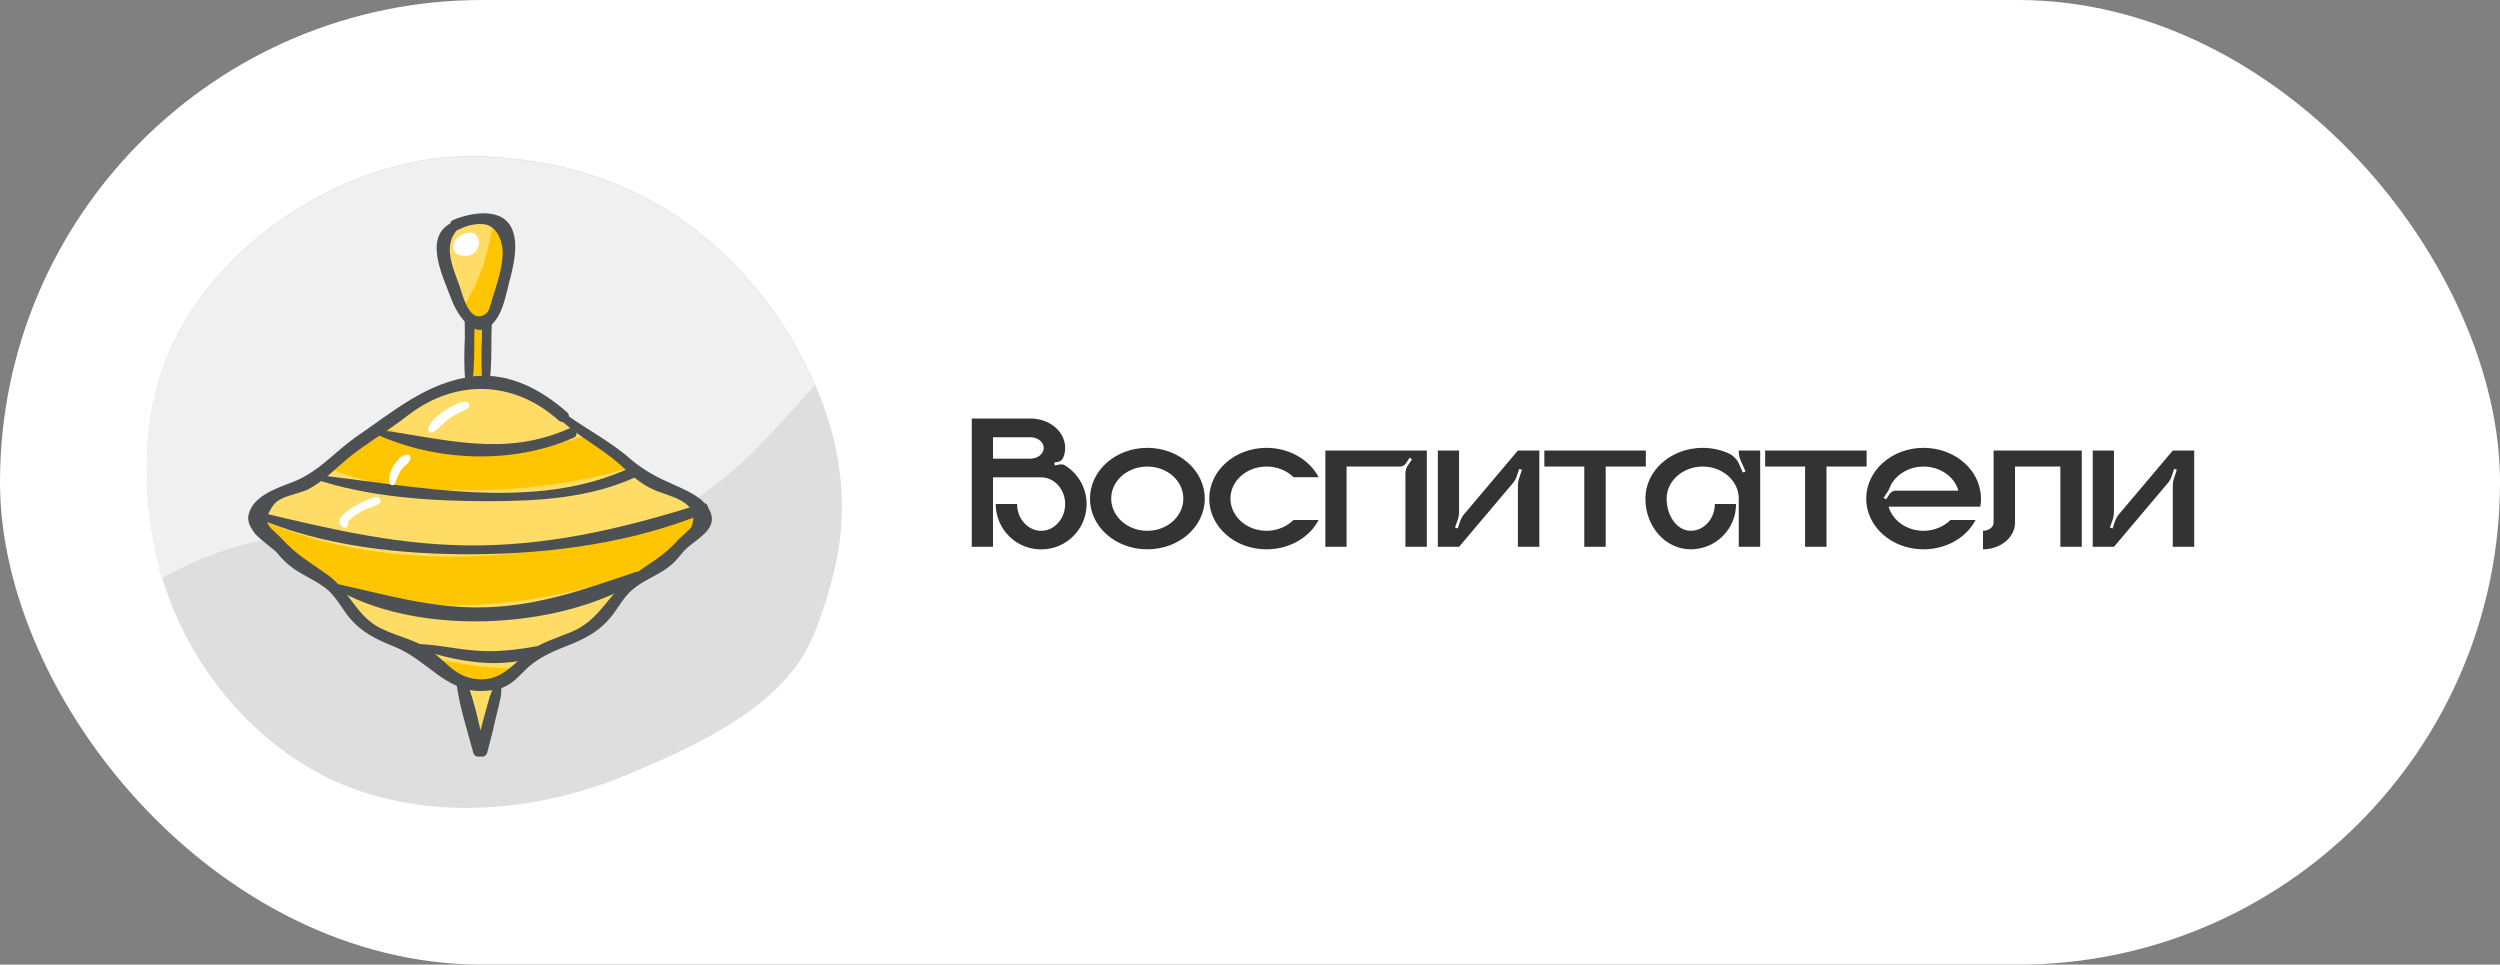 <?xml version="1.0" encoding="UTF-8"?> <svg xmlns="http://www.w3.org/2000/svg" width="311" height="120" viewBox="0 0 311 120" fill="none"><rect x="0" y="0" width="311" height="120" fill="#808080" stroke="none"/><rect width="311" height="120" rx="60" fill="white"></rect><path d="M132.48 57.896C134.16 58.928 135.264 60.824 135.168 62.96C135.048 65.864 132.696 68.216 129.792 68.336C126.552 68.504 123.864 65.912 123.864 62.696H126.528C126.528 64.544 127.872 66.032 129.528 66.032C131.16 66.032 132.504 64.544 132.504 62.696C132.504 60.872 131.16 59.384 129.528 59.384H123.528V68.024H120.888V52.064H128.184C130.584 52.064 132.504 53.696 132.504 55.712C132.504 56.144 132.432 56.552 132.264 56.936C132.144 57.224 131.904 57.416 131.592 57.464L131.16 57.536L131.208 57.896L131.88 57.776C132.096 57.752 132.312 57.776 132.48 57.896ZM128.184 57.056C129.096 57.056 129.84 56.456 129.84 55.712C129.84 54.992 129.096 54.392 128.184 54.392H123.528V57.056H128.184ZM142.72 55.712C146.68 55.712 149.872 58.544 149.872 62.024C149.872 65.528 146.68 68.336 142.72 68.336C138.784 68.336 135.592 65.528 135.592 62.024C135.592 58.544 138.784 55.712 142.72 55.712ZM142.72 66.032C145.216 66.032 147.208 64.232 147.208 62.024C147.208 59.816 145.216 58.04 142.72 58.04C140.248 58.04 138.232 59.816 138.232 62.024C138.232 64.232 140.248 66.032 142.72 66.032ZM157.556 66.032C158.9 66.032 160.076 65.504 160.916 64.688H164.036C162.908 66.848 160.436 68.336 157.556 68.336C153.62 68.336 150.428 65.528 150.428 62.024C150.428 58.544 153.62 55.712 157.556 55.712C160.436 55.712 162.908 57.224 164.036 59.36H160.916C160.076 58.544 158.9 58.04 157.556 58.04C155.084 58.04 153.068 59.816 153.068 62.024C153.068 64.232 155.084 66.032 157.556 66.032ZM164.875 56.048H177.499V68.024H174.835V58.904C174.835 58.544 174.931 58.208 175.123 57.92L175.651 57.152L175.363 56.936L174.883 57.656C174.715 57.896 174.451 58.04 174.139 58.04H167.515V68.024H164.875V56.048ZM188.827 56.048H191.491V68.024H188.827V60.368C188.827 60.08 188.875 59.792 188.971 59.528L189.331 58.424L188.995 58.328L188.683 59.24C188.563 59.576 188.419 59.864 188.179 60.128L181.507 68.024H178.867V56.048H181.507V63.704C181.507 63.992 181.459 64.256 181.387 64.544L181.003 65.624L181.339 65.744L181.651 64.808C181.771 64.496 181.939 64.184 182.155 63.944L188.827 56.048ZM192.115 56.048H204.74V58.04H199.748V68.024H197.084V58.04H192.115V56.048ZM216.302 56.048H218.966V68.024H216.302V62.024C216.302 59.84 214.31 58.04 211.814 58.04C209.342 58.04 207.326 59.84 207.326 62.024C207.326 64.232 208.67 66.032 210.326 66.032C211.982 66.032 213.326 64.52 213.326 62.696H215.966C215.966 65.816 213.446 68.336 210.326 68.336C207.206 68.336 204.686 65.528 204.686 62.024C204.686 58.544 207.878 55.712 211.814 55.712C212.942 55.712 214.022 55.952 214.958 56.36C215.582 56.624 216.062 57.104 216.35 57.728L216.806 58.784L217.142 58.64L216.542 57.296C216.398 56.96 216.302 56.576 216.302 56.216V56.048ZM219.584 56.048H232.208V58.04H227.216V68.024H224.552V58.04H219.584V56.048ZM246.435 62.024C246.435 62.36 246.411 62.696 246.339 63.032H234.939C235.443 64.76 237.195 66.032 239.283 66.032C240.627 66.032 241.803 65.504 242.643 64.688H245.763C244.635 66.848 242.163 68.336 239.283 68.336C235.347 68.336 232.155 65.528 232.155 62.024C232.155 58.544 235.347 55.712 239.283 55.712C242.859 55.712 245.811 58.016 246.339 61.04C246.411 61.352 246.435 61.688 246.435 62.024ZM235.827 61.04H243.627C243.147 59.312 241.371 58.04 239.283 58.04C237.339 58.04 235.659 59.168 235.059 60.704C234.987 60.896 234.891 61.088 234.771 61.256L234.315 61.928L234.627 62.12L235.083 61.424C235.251 61.184 235.515 61.04 235.827 61.04ZM248.004 56.048H258.972V68.024H256.308V58.04H250.668V65.024C250.668 66.848 248.868 68.336 246.684 68.336V66.032C247.404 66.032 248.004 65.576 248.004 65.024V56.048ZM270.296 56.048H272.96V68.024H270.296V60.368C270.296 60.08 270.344 59.792 270.44 59.528L270.8 58.424L270.464 58.328L270.152 59.24C270.032 59.576 269.888 59.864 269.648 60.128L262.976 68.024H260.336V56.048H262.976V63.704C262.976 63.992 262.928 64.256 262.856 64.544L262.472 65.624L262.808 65.744L263.12 64.808C263.24 64.496 263.408 64.184 263.624 63.944L270.296 56.048Z" fill="#333333"></path><path d="M24.806 82.073C28.696 88.233 34.127 93.439 40.438 96.593C52.18 102.459 66.71 101.213 78.379 96.226C85.498 93.219 94.598 89.186 99.294 82.513C101.349 79.579 102.744 75.106 103.624 71.586C105.606 64.033 104.872 56.406 101.936 49.146C97.533 38.146 89.167 28.613 78.526 23.699C72.655 20.986 66.637 19.739 60.252 19.446C44.988 18.713 28.109 28.759 21.431 42.839C17.468 51.346 17.541 61.759 19.816 70.706C20.917 74.666 22.605 78.552 24.806 82.073Z" fill="#DEDEDE"></path><path d="M20.183 71.953C20.403 71.807 20.55 71.733 20.77 71.587C26.421 68.433 32.952 66.673 39.337 66.307C48.731 65.72 57.464 70.413 66.784 69.973C71.921 69.68 76.838 67.847 81.388 65.353C85.791 62.86 89.974 59.853 93.57 56.333C96.285 53.62 98.854 50.76 101.349 47.9C96.799 37.413 88.727 28.467 78.526 23.773C72.655 21.06 66.637 19.813 60.252 19.52C44.988 18.787 28.109 28.833 21.431 42.913C17.468 51.347 17.541 61.76 19.816 70.707C19.963 71.073 20.036 71.513 20.183 71.953Z" fill="#F0F0F0"></path><path d="M58.345 46.947C58.345 47.387 58.418 47.827 58.639 48.267C58.859 48.634 59.299 48.927 59.739 48.854C60.4 48.707 60.62 47.827 60.62 47.094C60.62 45.7 61.501 38.367 59.666 38.587C57.244 38.954 58.272 45.554 58.345 46.947Z" fill="#FEC601"></path><path d="M62.013 85.226C61.279 87.939 60.618 90.726 59.885 93.439C59.811 93.293 59.811 93.219 59.738 93.073C59.664 93.219 59.664 93.293 59.591 93.439C58.857 90.726 58.197 87.939 57.463 85.226C57.903 84.639 58.197 84.126 58.857 83.686C59.518 83.246 60.325 83.026 60.986 83.319C61.646 83.613 62.233 84.493 62.013 85.226Z" fill="#FEDC66"></path><path d="M61.794 85.007C60.987 85.961 60.767 87.281 60.4 88.528C59.96 90.067 59.593 91.681 59.153 93.221C59.666 93.221 60.106 93.221 60.62 93.221C60.547 93.074 60.547 93.001 60.473 92.854C60.18 92.121 59.299 92.121 59.006 92.854C58.932 93.001 58.932 93.074 58.859 93.221C59.373 93.221 59.813 93.221 60.327 93.221C59.666 90.507 59.153 87.647 58.125 85.007C57.905 84.347 56.731 84.347 56.804 85.154C57.171 87.941 58.125 90.801 58.859 93.588C59.079 94.394 60.033 94.248 60.327 93.588C60.4 93.441 60.4 93.368 60.473 93.221C59.96 93.221 59.519 93.221 59.006 93.221C59.079 93.368 59.079 93.441 59.153 93.588C59.373 94.248 60.4 94.394 60.62 93.588C61.06 91.974 61.428 90.434 61.794 88.821C62.088 87.574 62.528 86.328 62.308 85.081C62.308 84.934 61.941 84.861 61.794 85.007Z" fill="#4D5154"></path><path d="M70.014 51.861C71.115 52.961 72.583 53.694 73.977 54.574C75.591 55.601 77.059 56.774 78.38 58.021C79.041 58.607 79.628 59.267 80.362 59.707C81.022 60.074 81.756 60.294 82.49 60.587C83.664 61.027 84.765 61.541 85.792 62.127C86.526 62.567 87.187 63.007 87.627 63.667C87.994 64.327 87.994 65.207 87.333 65.721C87.04 65.941 86.673 66.087 86.379 66.234C85.205 66.894 84.765 68.067 83.958 68.947C82.49 70.561 79.995 71.294 78.307 72.834C76.619 74.301 75.885 76.427 74.05 77.894C71.922 79.581 68.62 79.947 66.345 81.561C64.657 82.807 63.483 84.861 61.281 85.227H58.272C56.071 84.861 54.896 82.807 53.208 81.561C51.007 79.947 47.704 79.581 45.503 77.894C43.742 76.501 42.934 74.374 41.246 72.834C39.558 71.367 37.063 70.634 35.596 68.947C34.788 67.994 34.275 66.821 33.174 66.234C32.88 66.087 32.513 65.941 32.22 65.721C31.559 65.207 31.559 64.327 31.926 63.667C32.293 63.007 33.027 62.567 33.761 62.127C34.788 61.541 35.889 61.027 37.063 60.587C37.797 60.294 38.531 60.074 39.191 59.707C39.999 59.267 40.586 58.607 41.173 58.021C42.494 56.701 43.962 55.527 45.576 54.574C46.971 53.694 48.438 52.961 49.539 51.861C52.401 49.147 56.438 47.754 60.4 47.534C63.483 47.314 67.812 49.661 70.014 51.861Z" fill="#FEDC66"></path><path d="M72.216 53.474C71.409 52.961 70.675 52.447 70.014 51.861C67.739 49.734 63.483 47.387 60.4 47.534C56.511 47.754 52.401 49.147 49.539 51.861C49.246 52.154 48.879 52.447 48.512 52.667C55.924 55.527 64.437 55.601 72.216 53.474Z" fill="#FEDC66"></path><path d="M50.858 60.66C58.124 61.32 65.683 61.027 72.875 59.56C74.783 59.193 76.691 58.68 78.525 58.093L78.452 58.02C77.131 56.7 75.663 55.527 74.049 54.573C73.829 54.427 73.608 54.28 73.388 54.133C70.306 55.013 67.077 55.527 63.921 55.747C58.491 56.04 52.913 55.307 47.85 53.18C47.116 53.62 46.382 54.06 45.648 54.5C44.033 55.527 42.566 56.7 41.245 57.947C41.171 58.02 41.025 58.167 40.951 58.24C44.033 59.56 47.336 60.367 50.858 60.66Z" fill="#FEC601"></path><path d="M41.685 73.273C45.208 74.227 48.803 74.96 52.546 75.18C57.243 75.547 62.013 75.18 66.637 74.447C71.921 73.567 77.058 72.1 82.121 70.413C82.782 69.973 83.369 69.533 83.883 69.02C84.69 68.067 85.204 66.893 86.304 66.307C86.598 66.16 86.965 66.013 87.258 65.793C87.919 65.28 87.919 64.4 87.552 63.74C87.405 63.52 87.258 63.373 87.112 63.227C86.378 63.52 85.717 63.74 84.983 64.033C76.03 67.187 66.637 69.093 57.096 69.24C48.657 69.313 39.483 68.067 31.704 64.253C31.558 64.767 31.704 65.353 32.218 65.72C32.512 65.94 32.879 66.087 33.172 66.233C34.346 66.893 34.787 68.067 35.594 68.947C37.062 70.56 39.557 71.293 41.245 72.833C41.391 72.98 41.538 73.127 41.685 73.273Z" fill="#FEC601"></path><path d="M58.491 81.707C60.913 82 63.334 82.147 65.756 82.073C65.976 81.927 66.197 81.707 66.343 81.56C68.545 79.947 71.847 79.58 74.049 77.893C75.81 76.5 76.617 74.373 78.305 72.833L78.379 72.76C67.004 76.133 54.381 77.893 42.859 74.667C43.667 75.767 44.401 76.94 45.501 77.893C47.116 79.14 49.244 79.653 51.225 80.46C53.647 80.9 56.069 81.413 58.491 81.707Z" fill="#FEDC66"></path><path d="M58.565 82.734C56.877 82.514 55.189 82.147 53.574 81.854C55.115 83.1 56.216 84.934 58.271 85.227H61.28C62.674 85.007 63.702 84.127 64.656 83.174C62.601 83.174 60.619 83.027 58.565 82.734Z" fill="#FEC601"></path><path d="M58.125 36.679C57.684 38.293 57.831 40.199 57.831 41.886C57.758 43.793 57.684 45.626 57.905 47.533C57.978 48.046 58.712 48.046 58.785 47.533C59.005 45.626 59.005 43.793 59.005 41.886C59.005 40.199 59.299 38.293 58.859 36.679C58.639 36.313 58.198 36.313 58.125 36.679Z" fill="#4D5154"></path><path d="M60.254 36.679C59.813 38.293 59.96 40.199 59.96 41.886C59.887 43.793 59.813 45.626 60.033 47.533C60.107 48.046 60.841 48.046 60.914 47.533C61.134 45.626 61.134 43.793 61.134 41.886C61.134 40.199 61.428 38.293 60.987 36.679C60.841 36.313 60.327 36.313 60.254 36.679Z" fill="#4D5154"></path><path d="M31.778 64.327C40.071 67.994 50.199 69.02 59.152 68.947C68.692 68.874 78.893 67.48 87.699 63.814C88.36 63.52 88.14 62.42 87.406 62.64C78.306 65.5 69.426 67.7 59.812 67.847C50.125 67.994 41.319 65.867 32.072 63.667C31.632 63.594 31.338 64.18 31.778 64.327Z" fill="#4D5154"></path><path d="M39.044 59.56C45.795 61.834 53.501 62.347 60.62 62.347C66.931 62.347 73.462 61.98 79.26 59.267C79.994 58.9 79.333 57.727 78.599 58.094C66.637 63.814 51.666 60.44 39.117 59.047C38.75 59.047 38.75 59.487 39.044 59.56Z" fill="#4D5154"></path><path d="M46.894 54.059C54.38 57.432 63.847 57.799 71.406 54.426C72.14 54.059 71.479 52.959 70.745 53.326C62.673 56.919 55.334 54.572 47.115 53.472C46.748 53.399 46.601 53.913 46.894 54.059Z" fill="#4D5154"></path><path d="M41.319 72.981C51.519 79.287 69.573 78.407 79.553 72.174C80.067 71.881 79.773 71.001 79.113 71.147C72.802 73.274 67.224 75.327 60.473 75.547C53.794 75.767 47.923 73.934 41.465 72.541C41.319 72.614 41.172 72.907 41.319 72.981Z" fill="#4D5154"></path><path d="M51.372 80.46C56.142 82.221 62.894 83.614 67.59 81.194C68.104 80.9 67.737 80.24 67.223 80.314C64.361 80.827 61.719 81.194 58.784 80.9C56.289 80.68 53.867 80.094 51.372 80.094C51.225 80.094 51.225 80.387 51.372 80.46Z" fill="#4D5154"></path><path d="M56.729 27.953C55.922 28.392 55.188 28.979 54.968 29.859C54.748 30.593 54.968 31.399 55.188 32.133C55.775 34.186 56.436 36.312 57.243 38.292C57.61 39.099 58.05 39.979 58.931 40.199C60.986 40.639 61.5 38.366 61.94 36.972C62.6 34.773 63.188 32.572 63.188 30.299C63.188 29.566 63.114 28.759 62.6 28.172C61.426 26.706 59.078 27.073 57.537 27.512C57.39 27.659 57.023 27.806 56.729 27.953Z" fill="#FEDC66"></path><path d="M62.748 28.173C62.381 27.733 61.941 27.44 61.427 27.293C60.766 31.4 59.666 35.286 57.391 38.513C57.758 39.246 58.198 40.053 59.005 40.2C61.06 40.64 61.574 38.366 62.014 36.973C62.675 34.773 63.262 32.573 63.262 30.3C63.262 29.566 63.188 28.76 62.748 28.173Z" fill="#FEC601"></path><path d="M56.657 27.513C52.4 29.053 55.042 34.26 56.143 37.193C56.95 39.393 59.372 42.913 61.647 39.833C62.601 38.587 62.968 36.607 63.335 35.14C63.849 33.233 64.509 30.593 63.775 28.687C62.674 25.68 58.638 26.413 56.363 27.367C55.556 27.733 56.216 28.907 57.097 28.54C57.978 28.1 59.005 27.807 60.032 27.88C61.647 27.953 62.454 29.713 62.528 31.18C62.601 33.087 61.794 35.433 61.207 37.267C61.06 37.707 60.913 38.587 60.546 38.953C58.418 40.64 57.537 36.607 57.17 35.58C56.363 33.307 54.895 30.3 57.17 28.32C57.391 27.953 57.024 27.367 56.657 27.513Z" fill="#4D5154"></path><path d="M57.464 29.2C56.07 29.86 55.85 31.693 57.684 31.84C60.326 31.986 60.179 27.88 57.464 29.2Z" fill="white"></path><path d="M69.646 52.153C71.921 54.28 74.71 55.673 77.058 57.727C78.526 59.047 79.48 60.073 81.241 60.88C83.002 61.76 87.259 62.2 86.011 65.573C86.011 65.647 84.47 67.04 84.397 67.113C82.562 69.24 80.654 70.12 78.526 71.733C75.664 73.933 74.636 77.16 71.04 78.627C69.279 79.36 67.444 79.873 65.83 81.047C63.702 82.66 62.454 84.713 59.445 84.493C56.73 84.273 55.702 82.513 53.648 80.973C51.593 79.433 48.951 79.14 46.749 77.82C44.254 76.28 43.3 73.42 40.952 71.66C38.75 70.047 36.915 69.093 35.007 66.967C33.833 65.647 32.218 65.28 34.053 62.787C34.86 61.687 37.135 61.467 38.31 60.88C40.291 59.853 41.539 58.46 43.3 56.993C45.648 55.087 48.364 53.547 50.785 51.64C56.73 47.093 63.922 47.313 69.499 52.3C70.233 52.96 71.26 51.86 70.526 51.273C67.371 48.487 63.408 46.36 59.078 46.8C53.134 47.46 48.951 51.2 44.181 54.427C41.612 56.26 39.704 58.607 36.695 59.853C34.86 60.587 32.145 61.393 31.191 63.3C30.604 64.473 30.898 65.207 31.558 66.16C31.925 66.82 34.127 68.36 34.42 68.727C35.154 69.607 35.741 70.193 36.695 70.853C38.016 71.733 39.484 72.32 40.731 73.347C41.832 74.3 42.493 75.62 43.373 76.72C44.988 78.7 46.749 79.507 49.097 80.46C53.134 82.073 55.482 86.107 60.032 85.96C61.426 85.887 62.381 85.813 63.628 84.933C64.435 84.347 65.022 83.613 65.756 82.953C67.444 81.487 69.352 80.827 71.334 80.02C73.242 79.213 74.71 78.333 76.031 76.72C76.911 75.62 77.572 74.3 78.672 73.347C80.14 72.1 82.048 71.513 83.516 70.267C84.103 69.753 84.543 69.167 85.057 68.58C85.791 67.7 87.772 66.673 88.36 65.427C88.947 64.18 88.139 63.007 87.259 62.2C86.305 61.393 84.984 60.807 83.81 60.293C81.681 59.34 80.214 58.607 78.379 57.067C75.81 54.793 72.875 53.4 70.16 51.347C69.793 51.053 69.279 51.787 69.646 52.153Z" fill="#4D5154"></path><path d="M43.081 64.621C43.375 64.841 43.081 64.914 43.448 64.694C43.595 64.547 43.815 64.401 43.962 64.254C44.255 64.034 44.622 63.814 44.989 63.594C45.65 63.227 46.383 63.081 47.117 62.714C47.558 62.494 47.337 61.834 46.897 61.834C45.87 61.834 40.659 64.401 42.641 65.574C43.154 65.941 43.668 64.987 43.081 64.621Z" fill="white"></path><path d="M49.17 60.073C49.316 59.56 49.61 58.973 49.904 58.46C50.197 58.02 50.784 57.727 51.004 57.213C51.151 56.92 51.004 56.48 50.637 56.553C49.904 56.627 49.39 57.286 49.023 57.873C48.583 58.533 48.362 59.193 48.436 60C48.436 60.367 49.023 60.513 49.17 60.073Z" fill="white"></path><path d="M53.868 53.766C54.602 53.326 55.189 52.593 55.849 52.08C56.583 51.566 57.391 51.2 58.124 50.833C58.638 50.54 58.271 49.88 57.758 49.953C56.73 50.173 55.849 50.686 55.042 51.273C54.308 51.786 53.501 52.446 53.281 53.326C53.208 53.693 53.575 53.913 53.868 53.766Z" fill="white"></path></svg> 